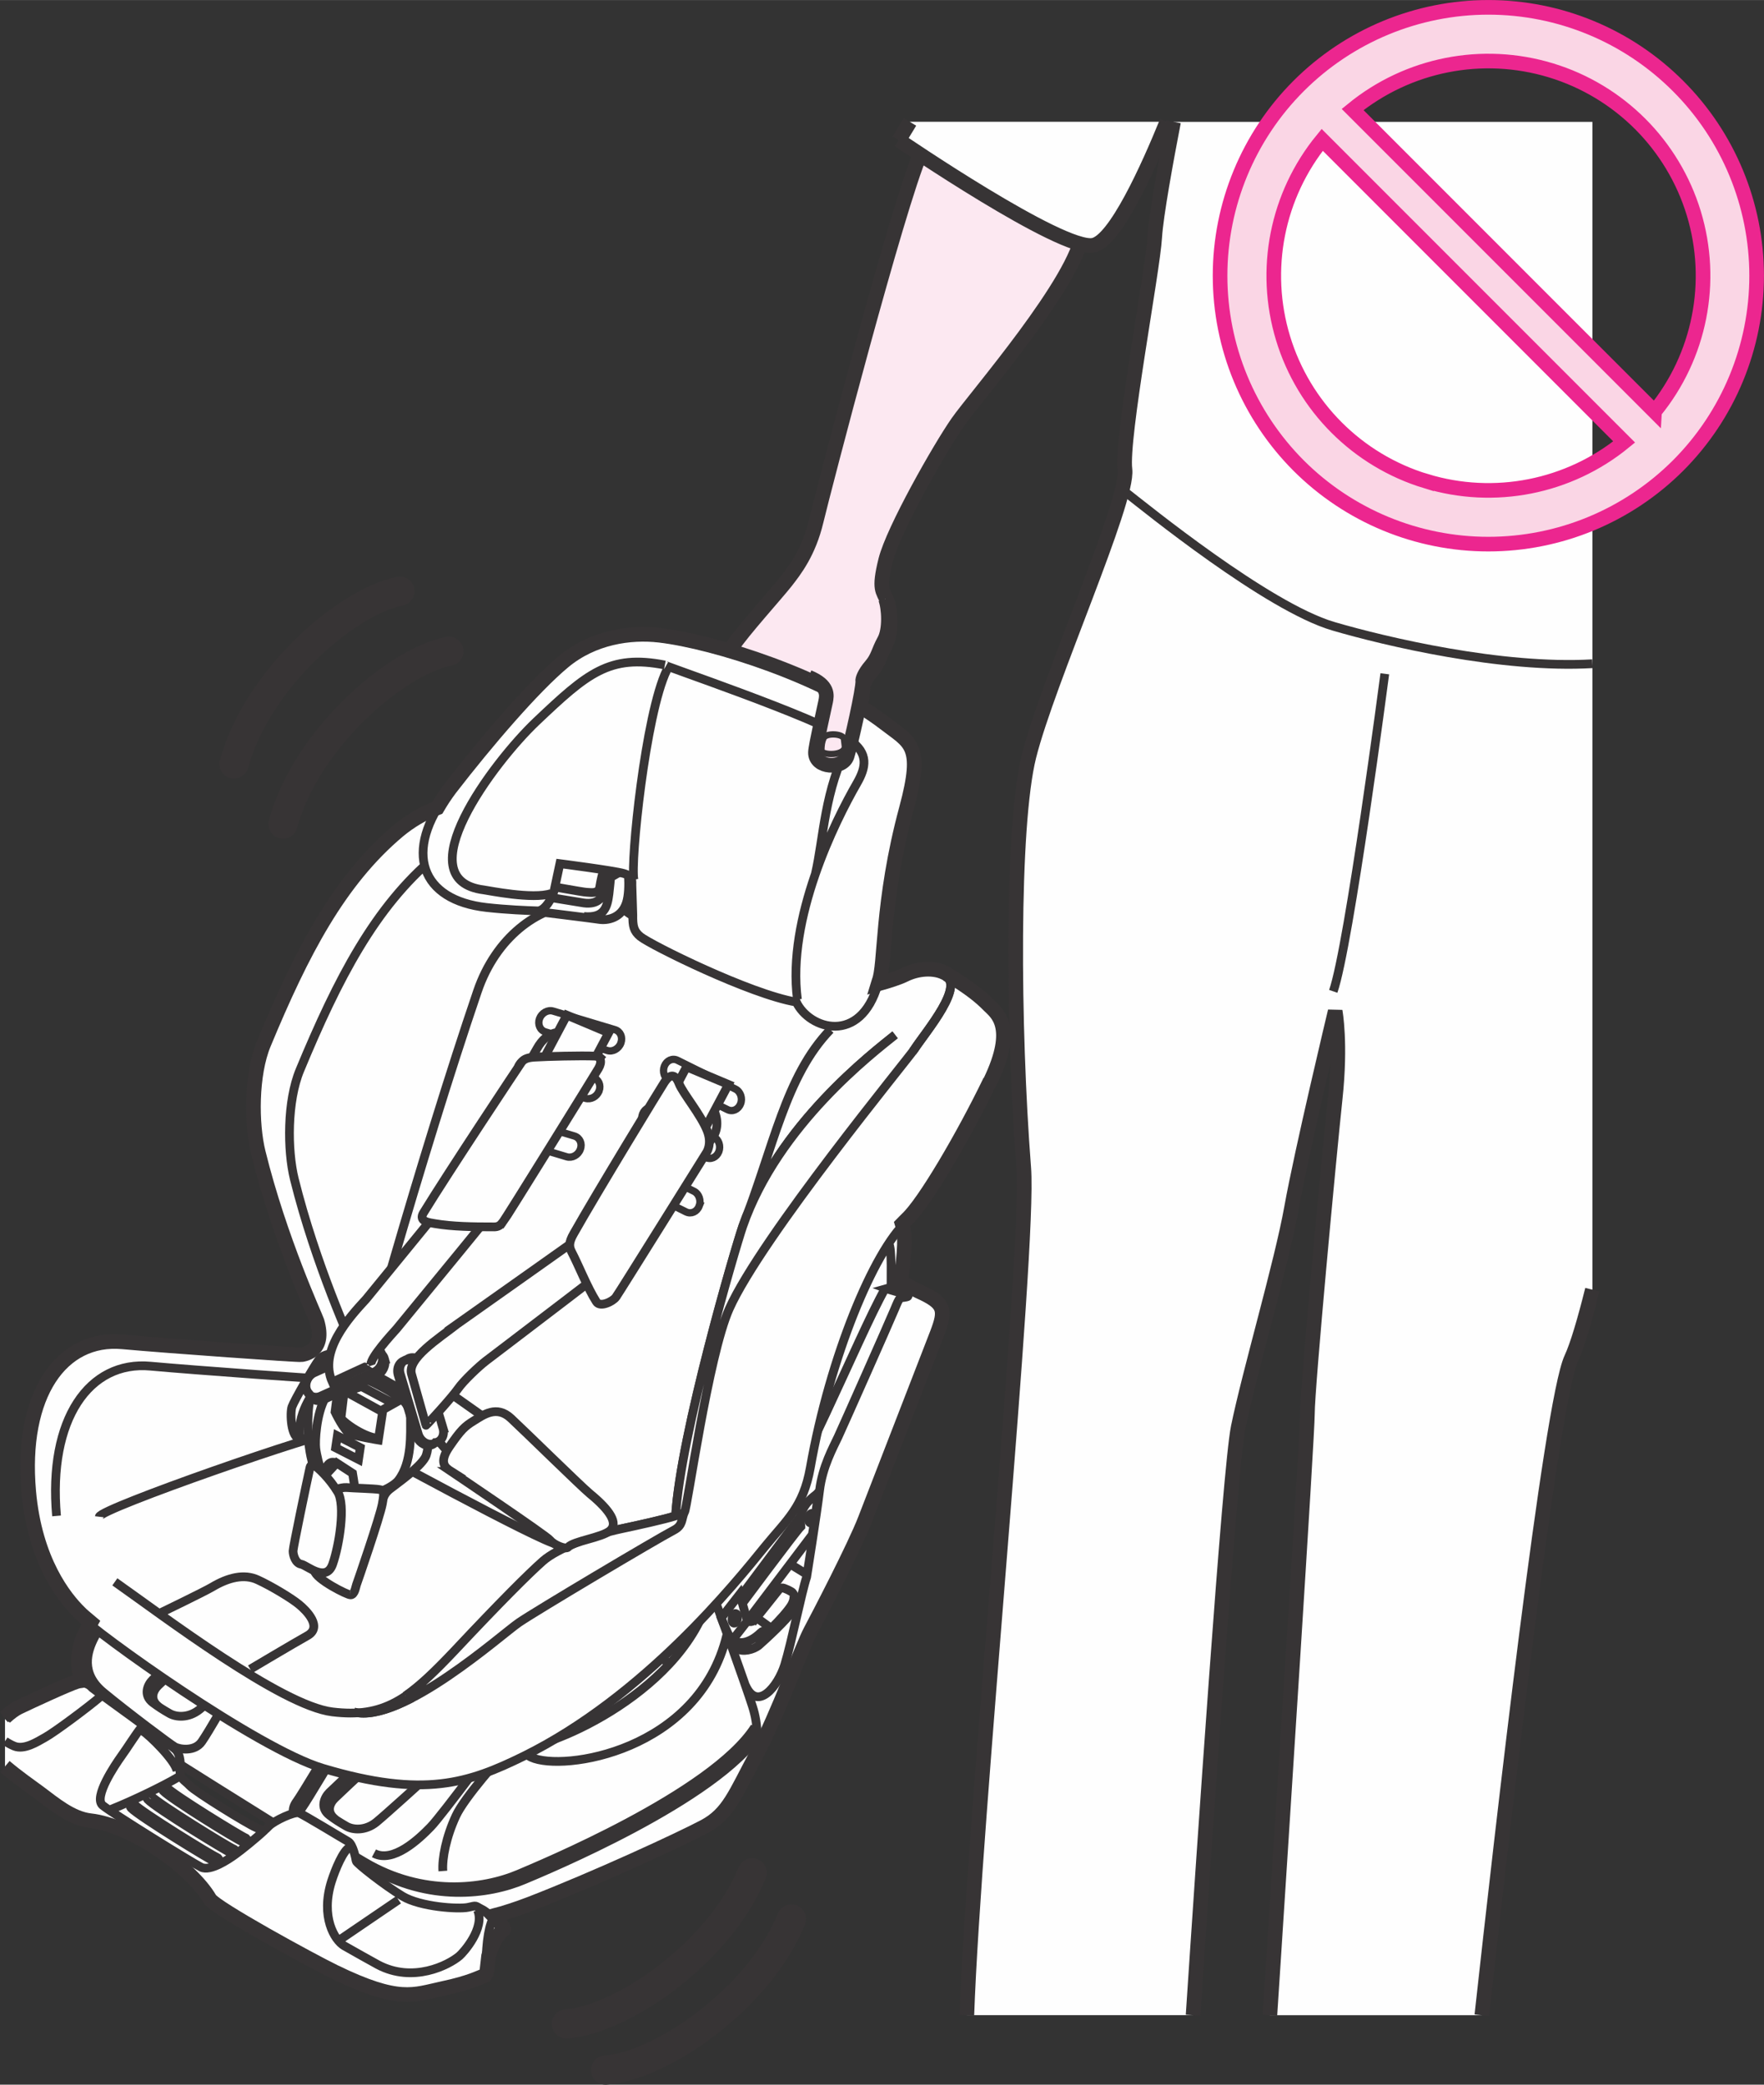 <?xml version="1.0" encoding="UTF-8"?>
<!DOCTYPE svg PUBLIC "-//W3C//DTD SVG 1.1//EN" "http://www.w3.org/Graphics/SVG/1.1/DTD/svg11.dtd">
<!-- Creator: CorelDRAW 2019 (64-Bit) -->
<svg xmlns="http://www.w3.org/2000/svg" xml:space="preserve" width="21.304mm" height="25.169mm" version="1.1" style="shape-rendering:geometricPrecision; text-rendering:geometricPrecision; image-rendering:optimizeQuality; fill-rule:evenodd; clip-rule:evenodd"
viewBox="0 0 359.4 424.59"
 xmlns:xlink="http://www.w3.org/1999/xlink">
 <rect x="0" y="0" width="359.4" height="424.59" fill="#333333" stroke="none"/>
 <defs>
  <style type="text/css">
   <![CDATA[
    .str1 {stroke:#373435;stroke-width:1.78;stroke-miterlimit:4}
    .str2 {stroke:#373435;stroke-width:1.49;stroke-miterlimit:4}
    .str0 {stroke:#373435;stroke-width:2.98;stroke-miterlimit:4}
    .str5 {stroke:#EC268F;stroke-width:2.98;stroke-miterlimit:4}
    .str3 {stroke:#373435;stroke-width:1.29;stroke-miterlimit:4}
    .str4 {stroke:#373435;stroke-width:5.95;stroke-linecap:round;stroke-miterlimit:4}
    .fil1 {fill:none;fill-rule:nonzero}
    .fil2 {fill:#FEFEFE;fill-rule:nonzero}
    .fil0 {fill:#FCE8F1;fill-rule:nonzero}
    .fil3 {fill:#FAD6E5;fill-rule:nonzero}
   ]]>
  </style>
 </defs>
 <g id="Слой_x0020_1">
  <path class="fil0" d="M220.6 47.16c-1.03,9.78 -21.88,33.71 -25.48,38.86 -3.6,5.15 -13.12,21.88 -14.67,28.06 -1.54,6.17 -0.51,6.17 0.26,8.23 0.77,2.05 1.03,6.68 -0.26,9.02 -1.29,2.3 -1.29,3.6 -2.84,5.4 -1.54,1.8 -1.85,2.99 -1.8,3.34 0.19,1.37 -1.44,8.78 -2.18,11.09 -0.93,2.9 -6.89,2.61 -6.81,-0.8 0.02,-1.39 0.76,-4.64 1.02,-5.92 0.25,-1.27 0.52,-2.83 -3.86,-4.64 -4.37,-1.79 -5.92,1.8 -6.7,3.61l-8.74 3.35c0.26,-1.8 0.26,-5.92 0,-6.95 -0.25,-1.02 -1.03,-5.39 0.77,-8.23 1.8,-2.83 9.01,-10.81 10.81,-13.12 1.8,-2.31 4.64,-5.92 6.18,-12.36 1.54,-6.43 16.47,-63.82 21.36,-75.14l32.94 16.21z"/>
  <path class="fil1 str0" d="M220.6 47.16c-1.03,9.78 -21.88,33.71 -25.48,38.86 -3.6,5.15 -13.12,21.88 -14.67,28.06 -1.54,6.17 -0.51,6.17 0.26,8.23 0.77,2.05 1.03,6.68 -0.26,9.02 -1.29,2.3 -1.29,3.6 -2.84,5.4 -1.54,1.8 -1.85,2.99 -1.8,3.34 0.19,1.37 -1.44,8.78 -2.18,11.09 -0.93,2.9 -6.89,2.61 -6.81,-0.8 0.02,-1.39 0.76,-4.64 1.02,-5.92 0.25,-1.27 0.52,-2.83 -3.86,-4.64 -4.37,-1.79 -5.92,1.8 -6.7,3.61l-8.74 3.35c0.26,-1.8 0.26,-5.92 0,-6.95 -0.25,-1.02 -1.03,-5.39 0.77,-8.23 1.8,-2.83 9.01,-10.81 10.81,-13.12 1.8,-2.31 4.64,-5.92 6.18,-12.36 1.54,-6.43 16.47,-63.82 21.36,-75.14m-17.91 122.73c1.22,0.62 3.92,2.27 5.98,0.83"/>
  <path class="fil2" d="M183.13 28.54c0,0 33.14,22.63 39.6,21.41 4.47,-0.83 11.23,-15.88 15,-25.15l-52.33 0 -2.27 3.74zm55.98 -3.74c-1.47,7.6 -3.58,19.1 -3.84,23.54 -0.4,6.87 -6.87,40.82 -6.06,47.28 0.8,6.46 -15.73,43.11 -19.56,58.41 -3.54,14.17 -3.28,55.21 -1.06,83.86 1.28,16.45 -10.24,133.4 -11.59,172.55l46.09 0c2.15,-32.58 7.46,-111.23 9.19,-119.73 2.28,-11.17 8.85,-33.43 10.87,-44.74 2.02,-11.31 8.89,-40.01 8.89,-40.01 0,0 1.22,6.46 0,17.79 -1.21,11.32 -5.66,58.59 -5.66,64.26 0,4.44 -5.34,87.04 -7.64,122.44l43.18 0c4.07,-37 14.08,-124.85 18.22,-133.76 1.22,-2.63 2.7,-7.62 4.3,-14.02l0 -237.85 -85.33 0z"/>
  <path class="fil1 str0" d="M183.13 28.54c0,0 33.14,22.63 39.6,21.41 4.47,-0.83 11.23,-15.88 15,-25.15m1.37 0c-1.47,7.6 -3.58,19.1 -3.84,23.54 -0.4,6.87 -6.87,40.82 -6.06,47.28 0.8,6.46 -15.73,43.11 -19.56,58.41 -3.54,14.17 -3.28,55.21 -1.06,83.86 1.28,16.45 -10.24,133.4 -11.59,172.55m46.09 0c2.15,-32.58 7.46,-111.23 9.19,-119.73 2.28,-11.17 8.85,-33.43 10.87,-44.74 2.02,-11.31 8.89,-40.01 8.89,-40.01 0,0 1.22,6.46 0,17.79 -1.21,11.32 -5.66,58.59 -5.66,64.26 0,4.44 -5.34,87.04 -7.64,122.44m43.18 0c4.07,-37 14.08,-124.85 18.22,-133.76 1.22,-2.63 2.7,-7.62 4.3,-14.02m-139.04 -237.85l-2.27 3.74"/>
  <path class="fil1 str1" d="M229.6 100.46c3.64,2.82 28.57,23.12 42.04,27.08 10.68,3.13 34.28,8.71 52.8,7.64m-42.3 2.05c0,0 -7.26,55.36 -10.5,64.68"/>
  <path class="fil2" d="M167.18 175.03l-27.54 -12.51 -4.65 38.37c0,0 17.72,8.38 20.94,9.94 3.22,1.59 7.18,-2.18 7.18,-2.18l4.07 -33.63z"/>
  <path class="fil1 str1" d="M167.18 175.03l-27.54 -12.51 -4.65 38.37c0,0 17.72,8.38 20.94,9.94 3.22,1.59 7.18,-2.18 7.18,-2.18l4.07 -33.63zm-19.86 -1.54c0.09,-0.77 -0.39,-1.67 -1.07,-2l-2.93 -1.39c-0.67,-0.33 -1.32,0.04 -1.42,0.83l-1.7 14.1c-0.1,0.77 0.38,1.66 1.07,1.99l2.92 1.39c0.68,0.33 1.32,-0.04 1.42,-0.81l1.71 -14.1zm-3.11 -2.68l-2.01 16.52m16.62 -8.89c0.08,-0.78 -0.39,-1.7 -1.09,-2.01l-2.91 -1.38c-0.68,-0.34 -1.32,0.04 -1.41,0.8l-1.71 14.1c-0.08,0.77 0.38,1.68 1.06,2.02l2.92 1.37c0.7,0.34 1.32,-0.04 1.42,-0.81l1.73 -14.09zm-3.14 -2.7l-2 16.52m8.99 -16.58l-4.11 33.76"/>
  <path class="fil2" d="M78.78 301.89l-52.89 16.88c-3.23,4.11 -7.49,12.09 -8.65,14.22 -2.08,3.88 -2.7,11.79 4.46,16.73 7.13,4.97 59.47,37.45 64,39.95 4.5,2.46 9.43,3.53 22.27,-1.43 13.04,-5.04 30.49,-13.06 35.42,-15.69 4.92,-2.64 6.25,-6.57 10.56,-14.66 4.34,-8.1 9.39,-22.12 11.02,-25.14 1.62,-3.02 9.01,-17.22 11.15,-22.77 2.14,-5.56 12.67,-32.7 14.65,-37.84 1.87,-4.84 1.68,-6.2 -3.77,-8.63 -0.21,-0.08 -2.64,-1.32 -3.55,-1.94 0.3,-4.49 2.18,-12.75 -1.91,-14.33 -19.03,-7.36 -62.19,-9.77 -62.19,-9.77l-40.58 64.42z"/>
  <path class="fil1 str1" d="M78.78 301.89l-52.89 16.88c-3.23,4.11 -7.49,12.09 -8.65,14.22 -2.08,3.88 -2.7,11.79 4.46,16.73 7.13,4.97 59.47,37.45 64,39.95 4.5,2.46 9.43,3.53 22.27,-1.43 13.04,-5.04 30.49,-13.06 35.42,-15.69 4.92,-2.64 6.25,-6.57 10.56,-14.66 4.34,-8.1 9.39,-22.12 11.02,-25.14 1.62,-3.02 9.01,-17.22 11.15,-22.77 2.14,-5.56 12.67,-32.7 14.65,-37.84 1.87,-4.84 1.68,-6.2 -3.77,-8.63 -0.21,-0.08 -2.64,-1.32 -3.55,-1.94 0.3,-4.49 2.18,-12.75 -1.91,-14.33 -19.03,-7.36 -62.19,-9.77 -62.19,-9.77l-40.58 64.42zm104.44 -40.17l-2.61 0.74c1.41,0.53 5.57,1.4 4.07,1.7 -1.51,0.33 -1.24,-0.32 -2.43,2.54 -1.21,2.89 -10.49,23.79 -11.49,25.94 -0.99,2.14 -3.2,6.04 -3.79,10.98 -0.6,4.97 -2.62,17.57 -2.62,17.57 -0.98,2.88 -3.11,13.47 -4.47,17.88 -1.37,4.41 -5.61,9.63 -8,4.18m15.09 -39.64l-19.92 26.68m33.23 -67.73c-5.46,9.65 -18.21,41.58 -24.54,47.75m-10.89 13.56c0.46,0.82 7.28,19.91 8.46,23.68 1.21,3.74 1.27,7.81 0.11,11.38m-8.57 -35.05c-4.78,20.37 -32.68,32.15 -38.64,32 -1.89,-0.06 -3.46,-3.34 -3.46,-3.34 0,0 -12.71,17.22 -15.02,19.57 -2.33,2.41 -7.64,7.44 -11.54,5.36m71.88 -44.4c-5.73,23.66 -33.43,27.82 -39.82,24.85 -1.56,-0.73 -2.92,-2.52 -2.92,-2.52m48.45 -3.65c-8.75,13.68 -44.17,28.26 -48.1,29.95 -7.37,3.12 -19.54,4.54 -31.31,-2.4 -5.29,-3.14 -12.23,-7.16 -13.58,-8.31 -1.33,-1.16 -1.38,-2.7 -0.36,-4.06 1.03,-1.4 7.04,-11.48 7.04,-11.48m87.48 -2.57c-8.77,13.68 -44.16,28.29 -48.1,29.95 -7.36,3.14 -19.54,4.6 -31.31,-2.39 -5.29,-3.12 -12.25,-7.14 -13.58,-8.31 -1.31,-1.16 -1.38,-2.67 -0.34,-4.04 1.02,-1.41 7.02,-11.51 7.02,-11.51m-44.54 -31.45c0,0 -3.4,5.66 -4.81,8.27 -1.56,2.98 -2.95,7.39 1.79,11.29 4.89,4.04 13.66,10.61 14.53,11.09 0.87,0.51 4.04,1.08 5.5,-1.05 1.47,-2.11 5.37,-8.98 5.37,-8.98m-10.26 -8.44c0,0 -4.05,3.77 -5.12,4.81 -1.03,1 -1.98,3.14 0.05,4.67 1.08,0.8 1.99,1.4 3.36,2.18 1.36,0.8 3.9,1 6.14,-0.79 1.92,-1.51 5.75,-4.95 5.75,-4.95m-9.03 -4.75c0,0 -4.05,3.77 -5.12,4.8 -1.04,1.01 -1.89,2.84 0.12,4.36m39.83 12.64c0,0 -4.03,3.76 -5.09,4.8 -1.03,1.02 -1.98,3.15 0.04,4.65 1.08,0.83 1.99,1.4 3.36,2.19 1.36,0.82 3.92,1.01 6.15,-0.78 1.89,-1.54 9.62,-8.56 9.62,-8.56m-12.93 -1.16c0,0 -4.04,3.77 -5.11,4.81 -1.05,1 -1.9,2.84 0.13,4.35m43.87 -25.22c3,1.44 5.5,2.43 6.47,2.59 0.96,0.18 2.49,1.26 2.49,2.18m-0.55 0.58c0,0 -2.54,-1.89 -3.42,-2.24 -0.87,-0.38 -1.78,-0.91 -2.68,-0.06 -0.89,0.82 -7.38,7.21 -7.38,7.21m28.89 -16.9c-0.64,-0.7 -5.63,-4.58 -6.38,-4.97 -0.74,-0.42 -3.8,-1.99 -5.35,-1.73m-20.8 24.34c-1.48,1.33 -8.92,9.76 -10.63,13.47 -2,4.3 -2.86,8.71 -2.67,11.25m74.04 -60.5l-3.17 -1.95"/>
  <path class="fil2" d="M163.18 310.89c-0.43,-2.79 0.63,-4.79 3.61,-6.84 0,0 -1.26,8.68 -1.3,8.54l-14.06 18.59 -1.1 -3.38c0,0 11.88,-15.97 12.85,-16.9z"/>
  <path class="fil1 str1" d="M163.18 310.89c-0.43,-2.79 0.63,-4.79 3.61,-6.84 0,0 -1.26,8.68 -1.3,8.54l-14.06 18.59 -1.1 -3.38c0,0 11.88,-15.97 12.85,-16.9z"/>
  <path class="fil2" d="M153.92 329.74c0,0 4.33,-5.39 4.68,-5.86 0.36,-0.44 0.69,-0.61 1.32,-0.33 0.65,0.27 0.71,0.28 1.34,0.65 0.63,0.39 1.33,2.17 0.27,3.86 -1.08,1.72 -5.71,6 -6.87,7 -1.16,0.99 -3.42,1.48 -4.5,0.72 -1.05,-0.78 -3.21,-6.26 -3.21,-6.26l3.77 -4.83 1.56 5.5c1.14,0.39 1.63,-0.46 1.63,-0.46z"/>
  <path class="fil1 str1" d="M153.92 329.74c0,0 4.33,-5.39 4.68,-5.86 0.36,-0.44 0.69,-0.61 1.32,-0.33 0.65,0.27 0.71,0.28 1.34,0.65 0.63,0.39 1.33,2.17 0.27,3.86 -1.08,1.72 -5.71,6 -6.87,7 -1.16,0.99 -3.42,1.48 -4.5,0.72 -1.05,-0.78 -3.21,-6.26 -3.21,-6.26l3.77 -4.83 1.56 5.5c1.14,0.39 1.63,-0.46 1.63,-0.46zm7.43 -5.23c0.61,0.41 0.47,1.44 -0.12,2.44 -0.65,1.07 -2.39,3.06 -4.1,4.7 -1.06,0.99 -1.4,0.15 -2.13,0.87 -2.5,2.42 -5.17,2.72 -6.29,0.66m8.42 -1.53l-2.82 -2.05m-4.87 4.18l2.68 -3.44"/>
  <path class="fil2" d="M150.25 329.71c0.08,-0.53 -0.07,-1.02 -0.37,-1.08 -0.3,-0.04 -0.62,0.35 -0.71,0.9 -0.1,0.52 0.06,1.02 0.37,1.07 0.3,0.04 0.61,-0.35 0.71,-0.9z"/>
  <path class="fil1 str1" d="M150.25 329.71c0.08,-0.53 -0.07,-1.02 -0.37,-1.08 -0.3,-0.04 -0.62,0.35 -0.71,0.9 -0.1,0.52 0.06,1.02 0.37,1.07 0.3,0.04 0.61,-0.35 0.71,-0.9z"/>
  <path class="fil2" d="M165.83 309.33c0.1,-0.56 -0.08,-1.02 -0.37,-1.09 -0.3,-0.05 -0.62,0.36 -0.71,0.9 -0.09,0.55 0.08,1.02 0.39,1.07 0.29,0.06 0.61,-0.33 0.69,-0.88z"/>
  <path class="fil1 str1" d="M165.83 309.33c0.1,-0.56 -0.08,-1.02 -0.37,-1.09 -0.3,-0.05 -0.62,0.36 -0.71,0.9 -0.09,0.55 0.08,1.02 0.39,1.07 0.29,0.06 0.61,-0.33 0.69,-0.88z"/>
  <path class="fil2" d="M184.66 248.81c-6.6,6.08 -15.54,27.38 -19.57,50.14 -1.42,7.99 -4.81,10.63 -9.17,15.96 -6.12,7.54 -24.65,30.64 -49.21,42.77 -11.15,5.47 -20.31,8.66 -40.97,2.47 -13.47,-4.05 -46.2,-27.59 -49.62,-31.2 -3.13,-3.03 -9.17,-10.56 -10.41,-24.69 -1.77,-19.67 6.61,-31.64 19.15,-30.49 8.96,0.82 35.86,2.76 36.43,2.64 0.57,-0.14 4.97,-0.74 3.12,-6.87 -0.23,-0.83 -7.59,-16.72 -11.94,-34.35 -1.44,-5.81 -1.5,-15.8 1.12,-22.13 7.79,-18.77 15.34,-33.22 27.36,-43.35 10.07,-8.48 22.83,-7.31 30.92,-6.08 1.55,0.24 5.81,1.58 7.49,4.89 3.42,6.72 5.02,16.13 9.77,18.05 3.89,1.57 24.35,10.93 33.95,15.12 5.15,2.22 9.6,0.75 9.6,0.75 0,0 8.72,-2.05 11.45,-3.43 2.74,-1.37 5.99,-1.48 8.05,-0.46 5.13,2.99 7.51,5 9.1,6.62 1.57,1.6 5.71,4.33 0.31,15.51 -5.38,11.18 -13.46,24.91 -16.94,28.12z"/>
  <path class="fil1 str1" d="M184.66 248.81c-6.6,6.08 -15.54,27.38 -19.57,50.14 -1.42,7.99 -4.81,10.63 -9.17,15.96 -6.12,7.54 -24.65,30.64 -49.21,42.77 -11.15,5.47 -20.31,8.66 -40.97,2.47 -13.47,-4.05 -46.2,-27.59 -49.62,-31.2 -3.13,-3.03 -9.17,-10.56 -10.41,-24.69 -1.77,-19.67 6.61,-31.64 19.15,-30.49 8.96,0.82 35.86,2.76 36.43,2.64 0.57,-0.14 4.97,-0.74 3.12,-6.87 -0.23,-0.83 -7.59,-16.72 -11.94,-34.35 -1.44,-5.81 -1.5,-15.8 1.12,-22.13 7.79,-18.77 15.34,-33.22 27.36,-43.35 10.07,-8.48 22.83,-7.31 30.92,-6.08 1.55,0.24 5.81,1.58 7.49,4.89 3.42,6.72 5.02,16.13 9.77,18.05 3.89,1.57 24.35,10.93 33.95,15.12 5.15,2.22 9.6,0.75 9.6,0.75 0,0 8.72,-2.05 11.45,-3.43 2.74,-1.37 5.99,-1.48 8.05,-0.46 5.13,2.99 7.51,5 9.1,6.62 1.57,1.6 5.71,4.33 0.31,15.51 -5.38,11.18 -13.46,24.91 -16.94,28.12zm-114.97 43.09c4.97,2.82 40.61,22.21 43.7,22.59m-44.37 -22.91c-3.12,-0.12 -48.59,15.65 -48.79,17.34m50.72 -17.35c0.77,-6.35 15.19,-56.97 26.33,-89.67 3.79,-11.1 12.38,-17.16 19.78,-17.6m20.81 124.37c0.87,-0.28 1.44,-0.51 1.58,-0.68 0.57,-0.67 4.81,-31.76 9.12,-41.42 6.5,-14.55 36.6,-51.11 37.69,-52.82 2.38,-3.65 10.81,-13.45 5.93,-15.18m-168.79 123.61c9.77,6.87 33.89,25.23 44.32,26.49 10.44,1.26 15.61,-2.45 24.99,-12.44 9.4,-10.01 15.15,-15.76 18.12,-18.33 2.94,-2.61 10.51,-5.4 15.69,-6.52 3.86,-0.81 8.81,-1.92 11.34,-2.71m13.47 -58.91c6.29,-16.06 8.69,-30.57 17.84,-40.04m-29.74 98.26c-0.67,1.46 -0.25,2.67 -2.13,3.66 -3.77,1.98 -28.04,16.41 -31.57,18.82 -3.57,2.43 -23.91,20.71 -33.63,18.24m110.27 -137.93c-4.45,3.59 -23.86,18.32 -31.05,38.99 -1.53,4.45 -12.67,42.37 -13.68,58.99m-65.71 -34.32c-0.25,-0.82 -7.6,-16.71 -11.97,-34.32 -1.44,-5.83 -1.49,-15.84 1.14,-22.15 7.78,-18.76 15.33,-33.24 27.37,-43.36 10.07,-8.47 22.8,-7.3 30.89,-6.07m-107.84 140.22c-1.74,-19.68 6.62,-31.67 19.16,-30.5 8.97,0.82 35.87,2.76 36.43,2.65m114.46 -18.83c-0.12,-0.93 0.25,-7.88 -0.53,-8.89"/>
  <path class="fil2" d="M109.06 185.61c0,0 11.48,1.41 13.05,1.65 1.57,0.24 4.46,-0.2 5.5,-3.33 1,-3.05 0.12,-8.6 0.12,-8.6l-4.92 2.44c0,0 -0.39,1.42 -0.62,2.9 -0.24,1.51 -2.02,1.05 -2.65,1.06 -0.64,0.01 -9.02,-1.54 -9.02,-1.54l-1.47 5.4z"/>
  <path class="fil1 str1" d="M109.06 185.61c0,0 11.48,1.41 13.05,1.65 1.57,0.24 4.46,-0.2 5.5,-3.33 1,-3.05 0.12,-8.6 0.12,-8.6l-4.92 2.44c0,0 -0.39,1.42 -0.62,2.9 -0.24,1.51 -2.02,1.05 -2.65,1.06 -0.64,0.01 -9.02,-1.54 -9.02,-1.54m12.45 -1.94c0,0 1.63,6.37 -4.01,5.66 -0.64,-0.08 -9.7,-1.6 -9.7,-1.6m13.54 -4.55l1.57 0.95 3.52 -2.01m-3.48 1.94c0,0 -0.19,2.24 -0.34,3.39 -0.35,2.7 -0.88,5 -5.12,4.64"/>
  <path class="fil2" d="M180.01 147.75c5.3,4.07 8.03,4.36 4.52,17.39 -5.22,19.28 -4.24,32.06 -5.65,35.27 -3.56,12.47 -13.98,9.27 -16.64,3.68 -9.41,-1.57 -29.71,-11.65 -31.77,-13.33 -1.36,-1.12 -1.58,-2.11 -1.54,-4.44l-0.18 -5.8c-0.07,-0.99 0.4,-2.05 -1.74,-2.64 -2.14,-0.59 -12.94,-1.98 -12.94,-1.98 0,0 -0.86,4 -1.16,5.44 -0.32,1.42 -1.89,4.22 -3.39,4.18 -2.02,-0.06 -6.44,-0.24 -10.39,-0.69 -13.31,-1.49 -17.22,-11.26 -7.61,-23.72 7.46,-9.68 17.02,-20.83 23.15,-25.9 5.99,-4.96 13.54,-6.06 19.56,-5.34 11.44,1.33 33.73,8.56 45.78,17.87z"/>
  <path class="fil1 str1" d="M180.01 147.75c5.3,4.07 8.03,4.36 4.52,17.39 -5.22,19.28 -4.24,32.06 -5.65,35.27 -3.56,12.47 -13.98,9.27 -16.64,3.68 -9.41,-1.57 -29.71,-11.65 -31.77,-13.33 -1.36,-1.12 -1.58,-2.11 -1.54,-4.44l-0.18 -5.8c-0.07,-0.99 0.4,-2.05 -1.74,-2.64 -2.14,-0.59 -12.94,-1.98 -12.94,-1.98 0,0 -0.86,4 -1.16,5.44 -0.32,1.42 -1.89,4.22 -3.39,4.18 -2.02,-0.06 -6.44,-0.24 -10.39,-0.69 -13.31,-1.49 -17.22,-11.26 -7.61,-23.72 7.46,-9.68 17.02,-20.83 23.15,-25.9 5.99,-4.96 13.54,-6.06 19.56,-5.34 11.44,1.33 33.73,8.56 45.78,17.87zm-44.17 -11.25c-4.34,8.92 -7.44,39.13 -6.68,42.69m43.91 -28.03c-5.17,9.84 -5.23,19.45 -6.93,26.77m-3.67 25.64c-2.18,-16.51 7.61,-36.2 12.12,-44.04 1.85,-3.21 2.46,-6.1 -1.46,-8.8 -6.69,-4.67 -39.46,-15.63 -37.67,-15.29 -11.31,-2.22 -15.82,1.68 -26.18,11.5 -8.82,8.37 -26.74,32.32 -10.68,34.31 0.94,0.12 9.96,1.98 13.66,0.74"/>
  <path class="fil2" d="M3.66 348.21c-0.7,0.34 -1.68,1.03 -2.64,1.92l0 10.31c2.65,2.22 4.83,3.71 6.92,5.26 2.92,2.17 6.43,5.17 10.37,5.62 8.18,0.91 20.52,9.42 24.3,15.91 1.09,1.89 20.77,12.62 25.44,14.89 13.13,6.39 16.03,4.68 21.92,3.42 5.92,-1.26 7.64,-2.37 8.41,-2.6 0.77,-0.23 0.66,-1.12 0.63,-1.78 -0.01,-0.65 0.64,-5.34 3.51,-7.68 0.3,-0.23 -2.54,-3.67 -4.24,-4.55 -1.71,-0.86 -0.96,-0.87 -2.92,-0.45 -1.96,0.41 -9.68,-0.08 -13.35,-2.27 -3.67,-2.21 -9.4,-6.72 -9.45,-7.17 -0.05,-0.43 -0.63,-3.4 -1.62,-3.96 -0.99,-0.54 -9.12,-5.52 -10.03,-5.83 -0.91,-0.35 -5.01,1.57 -6.1,2.65 -1.09,1.06 -0.78,1.11 -2.6,0.34 -1.83,-0.77 -12.42,-7.31 -13.54,-8.53 -1.13,-1.21 -2.14,-1.44 -1.98,-3.17 0.09,-0.86 0.21,-3.07 -0.93,-4.21 -1.13,-1.12 -16.57,-12.18 -16.96,-12.54 -0.37,-0.41 -1.31,-1.4 -3.2,-0.85 -1.88,0.53 -9.47,4.12 -11.93,5.28z"/>
  <path class="fil1 str1" d="M3.66 348.21c-0.7,0.34 -1.68,1.03 -2.64,1.92m0 10.31c2.65,2.22 4.83,3.71 6.92,5.26 2.92,2.17 6.43,5.17 10.37,5.62 8.18,0.91 20.52,9.42 24.3,15.91 1.09,1.89 20.77,12.62 25.44,14.89 13.13,6.39 16.03,4.68 21.92,3.42 5.92,-1.26 7.64,-2.37 8.41,-2.6 0.77,-0.23 0.66,-1.12 0.63,-1.78 -0.01,-0.65 0.64,-5.34 3.51,-7.68 0.3,-0.23 -2.54,-3.67 -4.24,-4.55 -1.71,-0.86 -0.96,-0.87 -2.92,-0.45 -1.96,0.41 -9.68,-0.08 -13.35,-2.27 -3.67,-2.21 -9.4,-6.72 -9.45,-7.17 -0.05,-0.43 -0.63,-3.4 -1.62,-3.96 -0.99,-0.54 -9.12,-5.52 -10.03,-5.83 -0.91,-0.35 -5.01,1.57 -6.1,2.65 -1.09,1.06 -0.78,1.11 -2.6,0.34 -1.83,-0.77 -12.42,-7.31 -13.54,-8.53 -1.13,-1.21 -2.14,-1.44 -1.98,-3.17 0.09,-0.86 0.21,-3.07 -0.93,-4.21 -1.13,-1.12 -16.57,-12.18 -16.96,-12.54 -0.37,-0.41 -1.31,-1.4 -3.2,-0.85 -1.88,0.53 -9.47,4.12 -11.93,5.28m67.57 28.05c-1.27,0.48 -2.94,4.51 -3.71,6.94 -2.26,7.2 0.63,11.93 2.57,13.09 1.87,1.08 5.59,3.14 6.89,3.86 7.14,3.8 14.4,0.1 16.62,-1.79 0.81,-0.7 5.24,-5.62 3.69,-9.35m3.07 1.89c-0.98,2.01 -1.45,6.1 -1.33,11.27m-62.82 -40.17c-2.83,1.67 -8.9,4.65 -13.69,6.56m6.28 -16.75c-1,1.15 -2.94,4.29 -4.12,5.9 -1.17,1.64 -5.76,8.38 -3.76,10 2.01,1.64 18.35,11.76 20.07,12.59 1.86,0.91 5.61,-1.66 6.79,-2.5 1.31,-0.92 4.37,-3.39 6.15,-5.06m-52.91 -18.13c0.49,0.34 1.12,0.71 1.87,1.02 2.05,0.84 4.71,-0.89 6.25,-1.75 1.98,-1.08 8.96,-6.3 11.22,-8.25m8.78 6.97c1.21,0.74 6.48,5.82 6.93,8.08m45.11 26.26l-11.61 7.9m-42.88 -27.34c-0.19,0.2 -0.19,0.53 -0.02,0.72 1.67,1.74 16.15,10.61 17.23,11.04 0.24,0.09 0.53,-0.04 0.63,-0.28 0.1,-0.28 -0.03,-0.56 -0.29,-0.67 -1.17,-0.45 -15.4,-9.24 -16.87,-10.8 -0.18,-0.22 -0.49,-0.2 -0.68,-0.02m3.38 -1.72c-0.2,0.18 -0.2,0.5 -0.01,0.7 1.65,1.78 16.13,10.62 17.23,11.06 0.25,0.09 0.52,-0.04 0.62,-0.29 0.1,-0.26 -0.02,-0.56 -0.29,-0.64 -1.17,-0.47 -15.4,-9.25 -16.87,-10.81 -0.19,-0.21 -0.49,-0.21 -0.68,-0.01m3.17 -1.77c-0.2,0.21 -0.2,0.52 -0.03,0.71 1.59,1.69 14.94,9.94 16.42,10.52 0.26,0.08 0.53,-0.05 0.63,-0.28 0.09,-0.28 -0.01,-0.56 -0.29,-0.65 -0.99,-0.4 -14.51,-8.67 -16.05,-10.29 -0.19,-0.18 -0.49,-0.2 -0.68,-0.01"/>
  <path class="fil2" d="M82.59 345.41c3.04,-2.11 6.14,-5.1 9.94,-9.12 9.38,-9.99 15.13,-15.73 18.08,-18.34 2.97,-2.63 10.54,-5.4 15.72,-6.51 3.84,-0.83 8.8,-1.92 11.31,-2.68 1.01,-16.62 12.16,-54.54 13.68,-58.99 7.18,-20.67 26.6,-35.4 31.05,-38.99l10.6 10.05 -41.68 89.1 -49.68 47.61 -19.03 -12.12z"/>
  <path class="fil1 str1" d="M182.38 210.77c-4.45,3.59 -23.86,18.32 -31.05,38.99 -1.53,4.45 -12.67,42.37 -13.68,58.99 -2.51,0.77 -7.47,1.86 -11.31,2.68 -5.19,1.11 -12.75,3.88 -15.72,6.51 -2.95,2.61 -8.71,8.36 -18.08,18.34 -3.81,4.02 -6.9,7.02 -9.94,9.12m55.28 -36.74c0.87,-0.28 1.44,-0.51 1.58,-0.68 0.57,-0.67 4.81,-31.76 9.12,-41.42 6.5,-14.55 36.6,-51.11 37.69,-52.82 2.38,-3.65 10.81,-13.45 5.93,-15.18m-52.75 109.42c-0.67,1.46 -0.25,2.67 -2.13,3.66 -3.77,1.98 -28.04,16.41 -31.57,18.82 -3.57,2.43 -23.91,20.71 -33.63,18.24m-39.25 -20.28c0,0 8.6,-4.15 10.34,-5.17 3.22,-1.93 6.54,-2.79 9.34,-1.46 2.82,1.3 6.8,3.71 8.36,4.99 1.55,1.26 4.89,4.64 1.68,6.39 -2.69,1.5 -11.6,6.8 -11.6,6.8"/>
  <path class="fil1 str0" d="M201.77 220.22c5.37,-11.19 1.26,-13.91 -0.34,-15.51 -1.49,-1.52 -3.72,-3.42 -8.25,-6.14 -0.21,-0.2 -0.48,-0.37 -0.82,-0.5 -2.08,-1.01 -5.31,-0.89 -8.06,0.48 -1.13,0.57 -3.28,1.26 -5.42,1.86 0.05,-0.17 0.1,-0.32 0.17,-0.48 1.4,-3.2 0.42,-15.99 5.63,-35.27 3.52,-13.06 0.79,-13.31 -4.5,-17.41 -12.05,-9.28 -34.33,-16.52 -45.8,-17.87 -5.99,-0.69 -13.56,0.39 -19.54,5.36 -6.14,5.08 -15.69,16.22 -23.16,25.89 -1.02,1.36 -1.86,2.66 -2.58,3.9 -2.76,1.06 -5.45,2.6 -7.98,4.7 -12.03,10.13 -19.59,24.58 -27.38,43.36 -2.61,6.31 -2.55,16.33 -1.12,22.13 4.34,17.64 11.71,33.54 11.96,34.35 1.83,6.12 -2.57,6.73 -3.14,6.84 -0.55,0.12 -27.46,-1.79 -36.43,-2.61 -12.55,-1.17 -20.91,10.81 -19.16,30.48 1.25,14.12 7.3,21.67 10.41,24.7 0.39,0.42 1.19,1.08 2.26,1.98 -0.48,0.85 -0.89,1.63 -1.13,2.07 -1.26,2.34 -1.96,6.09 -0.8,9.78 -0.27,0.04 -0.55,0.06 -0.86,0.15 -1.87,0.56 -9.46,4.09 -11.93,5.27 -0.74,0.36 -1.79,1.1 -2.81,2.06m0 10.02c2.72,2.29 4.95,3.81 7.09,5.39 2.92,2.17 6.44,5.19 10.35,5.63 8.22,0.9 20.53,9.44 24.32,15.95 1.08,1.85 20.77,12.59 25.43,14.85 13.14,6.38 16.04,4.67 21.94,3.4 5.89,-1.25 7.63,-2.36 8.41,-2.56 0.51,-0.17 0.62,-0.61 0.63,-1.11 0.01,0.11 0,0.19 0.01,0.3l0.37 -3.27c0.48,-1.72 1.37,-4 3.09,-5.41 0.19,-0.16 -0.83,-1.55 -2.05,-2.78 2.18,-0.57 4.65,-1.36 7.52,-2.46 13.05,-5.05 30.49,-13.09 35.41,-15.71 4.94,-2.63 6.25,-6.57 10.59,-14.65 4.33,-8.11 9.38,-22.12 11.02,-25.16 1.62,-3.03 8.99,-17.2 11.14,-22.77 2.14,-5.56 12.66,-32.69 14.66,-37.83 1.85,-4.84 1.66,-6.21 -3.8,-8.65 -0.2,-0.08 -2.63,-1.3 -3.52,-1.94 0.21,-3.27 1.25,-8.51 0.22,-11.74 0.33,-0.33 0.65,-0.71 0.97,-1 3.49,-3.2 11.54,-16.93 16.94,-28.12"/>
  <path class="fil1 str2" d="M122.07 222.18c0.42,-1.18 -0.12,-2.39 -1.21,-2.71l-12.6 -3.79c-1.11,-0.32 -2.34,0.36 -2.77,1.54 -0.43,1.15 0.09,2.38 1.18,2.7l12.61 3.78c1.1,0.32 2.33,-0.34 2.78,-1.51zm-3.84 11.91c0.45,-1.17 -0.08,-2.35 -1.18,-2.71l-12.61 -3.77c-1.1,-0.34 -2.33,0.35 -2.77,1.51 -0.41,1.16 0.1,2.38 1.2,2.71l12.61 3.78c1.09,0.31 2.33,-0.35 2.75,-1.52zm24.22 11.56c-0.46,1.18 -1.65,1.68 -2.67,1.18l-11.83 -5.86c-1.03,-0.49 -1.5,-1.86 -1.05,-3.02 0.47,-1.15 1.66,-1.67 2.68,-1.17l11.83 5.86c1.01,0.51 1.47,1.87 1.04,3.01zm4 -11.08c-0.46,1.16 -1.65,1.69 -2.67,1.17l-11.81 -5.84c-1.02,-0.52 -1.49,-1.89 -1.05,-3.02 0.46,-1.17 1.65,-1.7 2.67,-1.18l11.83 5.83c1.01,0.52 1.48,1.87 1.03,3.05zm-19.95 -22.14c0.42,-1.18 -0.09,-2.37 -1.2,-2.71l-12.61 -3.79c-1.09,-0.32 -2.33,0.37 -2.77,1.54 -0.42,1.17 0.11,2.39 1.2,2.7l12.62 3.79c1.08,0.34 2.33,-0.35 2.76,-1.52zm24.38 12.39c-0.45,1.18 -1.64,1.69 -2.65,1.18l-11.84 -5.84c-1.01,-0.51 -1.48,-1.87 -1.03,-3.02 0.46,-1.16 1.65,-1.7 2.68,-1.18l11.82 5.86c1.01,0.51 1.48,1.89 1.02,3.01z"/>
  <path class="fil2" d="M70.83 276.04c-2.1,-0.67 -4.86,-0.43 -5.82,0.83 -0.98,1.27 -5.11,8.46 -5.52,9.66 -0.43,1.23 -0.24,6.42 1.65,6.5 1.89,0.08 6.86,-0.57 7.45,-0.92 0.58,-0.35 5.01,-13.37 5.21,-13.89 0.2,-0.53 -0.6,-1.74 -3.23,-2.49l0.24 0.3z"/>
  <path class="fil1 str1" d="M70.83 276.04c-2.1,-0.67 -4.86,-0.43 -5.82,0.83 -0.98,1.27 -5.11,8.46 -5.52,9.66 -0.43,1.23 -0.24,6.42 1.65,6.5 1.89,0.08 6.86,-0.57 7.45,-0.92 0.58,-0.35 5.01,-13.37 5.21,-13.89 0.2,-0.53 -0.6,-1.74 -3.23,-2.49m1.17 1.54c-2.67,-0.7 -6.01,0.12 -6.18,1.62 -0.18,1.52 0.33,3.95 2.77,4.12 2.42,0.15 11.44,-3.68 3.42,-5.74zm-7 5.02c-0.21,0.53 -4.11,4.81 -3.7,10.18"/>
  <path class="fil2" d="M78.06 305.17c0.54,-1.4 1.32,-1.82 1.97,-2.33 0.67,-0.56 5.4,-3.83 6.62,-6.02 1.23,-2.19 0.48,-10.82 -0.67,-11.33 -1.15,-0.51 -9.62,-5.98 -13,-6.87 -3.37,-0.9 -6.65,1.29 -8.41,2.93 -1.77,1.64 -1.97,7.31 -1.79,10.78 0.18,3.49 0.96,5.93 0.96,5.93 0.23,1.14 -0.06,3.45 -0.06,3.45l14.38 3.46z"/>
  <path class="fil1 str1" d="M78.06 305.17c0.54,-1.4 1.32,-1.82 1.97,-2.33 0.67,-0.56 5.4,-3.83 6.62,-6.02 1.23,-2.19 0.48,-10.82 -0.67,-11.33 -1.15,-0.51 -9.62,-5.98 -13,-6.87 -3.37,-0.9 -6.65,1.29 -8.41,2.93 -1.77,1.64 -1.97,7.31 -1.79,10.78 0.18,3.49 0.96,5.93 0.96,5.93 0.23,1.14 -0.06,3.45 -0.06,3.45m-0.24 -2.7c1,0.56 2.92,2.51 4.55,5.22 1.64,2.67 0.54,10.96 -1.17,14.62 -0.05,0.11 -0.43,1.15 -1.01,1.4"/>
  <path class="fil2" d="M74.76 281.02c-1.4,-0.48 -2.06,-0.57 -2.82,-0.26 -0.77,0.32 -2.16,0.61 -3,1.06 -0.82,0.44 -1.73,1.2 -2.66,2.85 -1.87,3.36 -2.12,8.97 -1.95,10.31 0.15,1.34 0.8,3.9 1.07,4.42 0.25,0.51 1.55,0.35 1.55,0.35l1.65 -1.78 3.23 2.1c0,0 0.39,2.37 0.47,3.03 0.08,0.66 0.98,1.07 1.46,1.17 2.25,0.57 6.33,-1.37 7.41,-2.78 2.84,-3.68 2.45,-9.59 2.47,-12.62 0.01,-0.89 -0.3,-2.66 -1.76,-3.83 -1.52,-1.27 -5.77,-3.54 -7.13,-4.03z"/>
  <path class="fil1 str1" d="M74.76 281.02c-1.4,-0.48 -2.06,-0.57 -2.82,-0.26 -0.77,0.32 -2.16,0.61 -3,1.06 -0.82,0.44 -1.73,1.2 -2.66,2.85 -1.87,3.36 -2.12,8.97 -1.95,10.31 0.15,1.34 0.8,3.9 1.07,4.42 0.25,0.51 1.55,0.35 1.55,0.35l1.65 -1.78 3.23 2.1c0,0 0.39,2.37 0.47,3.03 0.08,0.66 0.98,1.07 1.46,1.17 2.25,0.57 6.33,-1.37 7.41,-2.78 2.84,-3.68 2.45,-9.59 2.47,-12.62 0.01,-0.89 -0.3,-2.66 -1.76,-3.83 -1.52,-1.27 -5.77,-3.54 -7.13,-4.03zm-6.15 16.95c-0.71,-0.23 -1.67,-0.57 -2.53,1.71m7.32 -4.85l-4.66 -2.39 -0.36 2.43 4.66 2.38 0.36 -2.42zm-4.53 -11.96l-0.61 4.7c0,0 1.85,3.92 3.07,4.44 1.22,0.54 5.75,1.28 5.75,1.28l0.94 -6.18 2.18 -1.22 -7.87 -4.2 -3.46 1.18zm-0.36 4.72c1.11,2.4 6.6,5.49 8.58,5.3m-7.61 -4.18l0.65 -5.44 7.59 4.17m-7.75 -3.84l3.33 -1.09"/>
  <path class="fil2" d="M71.41 324.83c-0.7,0 -6.99,-3.17 -7.34,-4.87 -0.36,-1.71 3.59,-16.33 3.59,-16.33 0,0 1.76,-0.72 2.92,-0.66 1.17,0.11 5.74,0.23 6.66,0.4 0.92,0.15 1.14,0.29 0.66,2.91 -0.46,2.59 -5.08,16 -5.27,16.48 -0.17,0.46 -0.38,2.1 -1.22,2.07z"/>
  <path class="fil1 str1" d="M71.41 324.83c-0.7,0 -6.99,-3.17 -7.34,-4.87 -0.36,-1.71 3.59,-16.33 3.59,-16.33 0,0 1.76,-0.72 2.92,-0.66 1.17,0.11 5.74,0.23 6.66,0.4 0.92,0.15 1.14,0.29 0.66,2.91 -0.46,2.59 -5.08,16 -5.27,16.48 -0.17,0.46 -0.38,2.1 -1.22,2.07z"/>
  <path class="fil2" d="M63.78 298.27c0,0 -0.51,0.08 -0.62,0.6 -0.78,3.51 -3.43,16.22 -3.45,17.02 0,0.9 0.5,2.5 1.65,2.7 1.16,0.2 5.08,3.84 6.42,-0.02 1.34,-3.84 2.66,-12.03 1.02,-14.7 -1.63,-2.72 -4.02,-5.02 -5.02,-5.58z"/>
  <path class="fil1 str1" d="M63.78 298.27c0,0 -0.51,0.08 -0.62,0.6 -0.78,3.51 -3.43,16.22 -3.45,17.02 0,0.9 0.5,2.5 1.65,2.7 1.16,0.2 5.08,3.84 6.42,-0.02 1.34,-3.84 2.66,-12.03 1.02,-14.7 -1.63,-2.72 -4.02,-5.02 -5.02,-5.58z"/>
  <polygon class="fil2" points="92.1,296.67 86.15,289.82 89.73,282.37 99.36,289.17 "/>
  <polygon class="fil1 str1" points="92.1,296.67 86.15,289.82 89.73,282.37 99.36,289.17 "/>
  <path class="fil2" d="M91.93 299.69c-1.14,-0.72 -2.66,-1.72 -0.35,-5.06 2.31,-3.36 3.08,-4.11 5,-5.28 1.89,-1.16 4.6,-3.21 7.52,-0.48 2.93,2.72 14.19,13.78 16.09,15.36 4.2,3.43 5.78,6.08 4.1,7.52 -1.67,1.44 -7.45,2.11 -8.56,3.38 -0.48,0.52 -2.93,-0.5 -3.64,-1.43 -0.69,-0.9 -20.17,-14.01 -20.17,-14.01z"/>
  <path class="fil1 str1" d="M91.93 299.69c-1.14,-0.72 -2.66,-1.72 -0.35,-5.06 2.31,-3.36 3.08,-4.11 5,-5.28 1.89,-1.16 4.6,-3.21 7.52,-0.48 2.93,2.72 14.19,13.78 16.09,15.36 4.2,3.43 5.78,6.08 4.1,7.52 -1.67,1.44 -7.45,2.11 -8.56,3.38 -0.48,0.52 -2.93,-0.5 -3.64,-1.43 -0.69,-0.9 -20.17,-14.01 -20.17,-14.01z"/>
  <path class="fil2" d="M78.35 276.78c-0.1,-0.37 -0.3,-0.68 -0.54,-0.92 -0.4,-1.21 -1.67,-1.77 -2.87,-1.22l-10.9 4.94c-1.26,0.56 -1.98,2.06 -1.61,3.35 0.11,0.38 0.3,0.68 0.55,0.95 0.4,1.18 1.65,1.74 2.87,1.2l10.91 -4.94c1.23,-0.57 1.95,-2.06 1.59,-3.36z"/>
  <path class="fil1 str1" d="M78.35 276.78c-0.1,-0.37 -0.3,-0.68 -0.54,-0.92 -0.4,-1.21 -1.67,-1.77 -2.87,-1.22l-10.9 4.94c-1.26,0.56 -1.98,2.06 -1.61,3.35 0.11,0.38 0.3,0.68 0.55,0.95 0.4,1.18 1.65,1.74 2.87,1.2l10.91 -4.94c1.23,-0.57 1.95,-2.06 1.59,-3.36zm-15.91 6.26c0.36,1.3 1.66,1.88 2.91,1.31l10.9 -4.92c1.24,-0.56 1.95,-2.08 1.59,-3.37"/>
  <path class="fil2" d="M90.25 290.82l-3.64 -12.21c-0.4,-1.39 -1.74,-2.32 -2.97,-2.06 -0.38,0.07 -0.68,0.28 -0.95,0.52 -0.03,0.01 -0.06,0.01 -0.11,0.01 -1.21,0.26 -1.86,1.57 -1.45,2.98l3.64 12.19c0.42,1.41 1.73,2.34 2.95,2.1 0.37,-0.08 0.7,-0.28 0.96,-0.54 0.04,0 0.08,0 0.11,-0.01 1.21,-0.24 1.87,-1.58 1.45,-2.98z"/>
  <path class="fil1 str1" d="M90.25 290.82l-3.64 -12.21c-0.4,-1.39 -1.74,-2.32 -2.97,-2.06 -0.38,0.07 -0.68,0.28 -0.95,0.52 -0.03,0.01 -0.06,0.01 -0.11,0.01 -1.21,0.26 -1.86,1.57 -1.45,2.98l3.64 12.19c0.42,1.41 1.73,2.34 2.95,2.1 0.37,-0.08 0.7,-0.28 0.96,-0.54 0.04,0 0.08,0 0.11,-0.01 1.21,-0.24 1.87,-1.58 1.45,-2.98zm-2.09 3.28c-1.23,0.27 -2.55,-0.66 -2.96,-2.06l-3.65 -12.22c-0.4,-1.38 0.25,-2.72 1.47,-2.96"/>
  <path class="fil2" d="M74.58 264.61c-3.43,3.72 -9.71,10.55 -6.87,16.88 0,0 7.86,-3.64 7.86,-3.61 -0.01,-1.48 4.08,-5.96 5.23,-7.23 0,0 25.63,-31.17 26.27,-32.21 0.62,-1.02 -6.55,-5.43 -7.7,-4.08 -1.16,1.32 -24.78,30.24 -24.78,30.24z"/>
  <path class="fil1 str1" d="M74.58 264.61c-3.43,3.72 -9.71,10.55 -6.87,16.88 0,0 7.86,-3.64 7.86,-3.61 -0.01,-1.48 4.08,-5.96 5.23,-7.23 0,0 25.63,-31.17 26.27,-32.21 0.62,-1.02 -6.55,-5.43 -7.7,-4.08 -1.16,1.32 -24.78,30.24 -24.78,30.24z"/>
  <path class="fil2" d="M93.29 269.58c-4,3.09 -10.42,7.15 -9.43,10.34l2.93 10.37c0.03,0.09 5.39,-5.78 6.52,-7.44 1.11,-1.62 4.36,-4.66 5.71,-5.68 0,0 32.77,-24.88 33.39,-25.7 0.61,-0.84 -6.74,-4.92 -7.87,-4.04 -1.11,0.86 -31.26,22.15 -31.26,22.15z"/>
  <path class="fil1 str1" d="M93.29 269.58c-4,3.09 -10.42,7.15 -9.43,10.34l2.93 10.37c0.03,0.09 5.39,-5.78 6.52,-7.44 1.11,-1.62 4.36,-4.66 5.71,-5.68 0,0 32.77,-24.88 33.39,-25.7 0.61,-0.84 -6.74,-4.92 -7.87,-4.04 -1.11,0.86 -31.26,22.15 -31.26,22.15zm45.5 -51.18c0.21,0.25 5.18,5.61 5.99,6.67 1.55,2.08 1.71,4.69 0.45,6.57 -0.88,1.3 -3.97,5.11 -4.12,5.39"/>
  <path class="fil2" d="M122.9 215.96c-1.57,-1.44 -4.77,-3.71 -6.55,-4.96 -1.81,-1.29 -4.88,-1.15 -6.93,2.55 -1.96,3.55 -4.7,7.41 -4.7,7.41l18.19 -5z"/>
  <path class="fil1 str1" d="M122.9 215.96c-1.57,-1.44 -4.77,-3.71 -6.55,-4.96 -1.81,-1.29 -4.88,-1.15 -6.93,2.55 -1.96,3.55 -4.7,7.41 -4.7,7.41"/>
  <polygon class="fil2" points="124.01,210.35 115.49,206.76 107.22,222.33 115.74,225.91 "/>
  <polygon class="fil1 str1" points="124.01,210.35 115.49,206.76 107.22,222.33 115.74,225.91 "/>
  <polygon class="fil2" points="148.41,220.88 139.88,217.29 131.62,232.87 140.14,236.44 "/>
  <polygon class="fil1 str1" points="148.41,220.88 139.88,217.29 131.62,232.87 140.14,236.44 "/>
  <path class="fil0" d="M180.41 121.92c0.72,1.95 0.96,6.34 -0.26,8.53 -1.22,2.2 -1.22,3.4 -2.67,5.11 -1.47,1.71 -1.76,2.84 -1.71,3.17 0.18,1.3 -2.47,13.09 -3.18,15.27 -0.87,2.74 -6.52,2.46 -6.45,-0.76 0.03,-1.32 1.84,-9.15 2.08,-10.37 0.23,-1.21 0.67,-3.26 -3.48,-4.95l15.67 -16.01z"/>
  <path class="fil1 str0" d="M180.41 121.92c0.72,1.95 0.96,6.34 -0.26,8.53 -1.22,2.2 -1.22,3.4 -2.67,5.11 -1.47,1.71 -1.76,2.84 -1.71,3.17 0.18,1.3 -2.47,13.09 -3.18,15.27 -0.87,2.74 -6.52,2.46 -6.45,-0.76 0.03,-1.32 1.84,-9.15 2.08,-10.37 0.23,-1.21 0.67,-3.26 -3.48,-4.95"/>
  <path class="fil1 str3" d="M167.35 152.8c-0.02,1.12 5.03,1.18 4.77,-0.87 -0.26,-2.05 -0.11,-1.16 -0.23,-1.56 -0.26,-0.93 -3.58,-1.17 -4.1,-0.03 -0.32,0.7 -0.42,1.43 -0.44,2.46z"/>
  <path class="fil1 str4" d="M91.46 132.64c-11,2.12 -29.2,18.14 -33.8,35.2m23.82 -47.43c-11.01,2.14 -29.22,18.14 -33.8,35.2m75.7 266.01c11.19,-0.76 31.21,-14.41 37.87,-30.78m-45.86 21.37c11.18,-0.76 31.2,-14.41 37.86,-30.78"/>
  <path class="fil2" d="M102.32 249.11c0.71,-0.89 18.84,-30.17 19.61,-31.49 0.77,-1.3 0.54,-2.46 -0.73,-2.52 -2.77,-0.12 -9.74,0.05 -12.28,0.21 -1.24,0.08 -2.11,0.29 -2.67,1.05 -0.44,0.62 -15.04,22.61 -19.96,30.65 -1.12,1.81 1.2,2.01 2.39,2.22 3.41,0.59 7.87,0.66 11.47,0.65 0.71,0 1.44,0.12 2.15,-0.78z"/>
  <path class="fil1 str1" d="M102.32 249.11c0.71,-0.89 18.84,-30.17 19.61,-31.49 0.77,-1.3 0.54,-2.46 -0.73,-2.52 -2.77,-0.12 -9.74,0.05 -12.28,0.21 -1.24,0.08 -2.11,0.29 -2.67,1.05 -0.44,0.62 -15.04,22.61 -19.96,30.65 -1.12,1.81 1.2,2.01 2.39,2.22 3.41,0.59 7.87,0.66 11.47,0.65 0.71,0 1.44,0.12 2.15,-0.78z"/>
  <path class="fil2" d="M125.51 264.17c0.68,-0.95 18.39,-29.35 18.39,-29.35 0,0 1.24,-1.7 0.24,-4.38 -1.26,-3.33 -5.01,-7.74 -5.79,-9.75 -1.11,-2.87 -2.49,-1 -3.01,-0.21 -0.43,0.62 -13.82,22.56 -18.46,30.79 -1.05,1.84 -0.95,2.68 -0.39,3.76 1.36,2.59 3.21,7.28 5.02,10.11 0.76,1.2 3.31,-0.04 4,-0.96z"/>
  <path class="fil1 str1" d="M125.51 264.17c0.68,-0.95 18.39,-29.35 18.39,-29.35 0,0 1.24,-1.7 0.24,-4.38 -1.26,-3.33 -5.01,-7.74 -5.79,-9.75 -1.11,-2.87 -2.49,-1 -3.01,-0.21 -0.43,0.62 -13.82,22.56 -18.46,30.79 -1.05,1.84 -0.95,2.68 -0.39,3.76 1.36,2.59 3.21,7.28 5.02,10.11 0.76,1.2 3.31,-0.04 4,-0.96z"/>
  <path class="fil3" d="M337.1 83.83l-61.52 -61.53c11.29,-9.23 26.44,-12.22 40.4,-7.98 13.95,4.24 24.86,15.16 29.11,29.1 4.24,13.96 1.26,29.1 -7.99,40.4zm-46.58 14.16c-13.95,-4.24 -24.88,-15.16 -29.11,-29.11 -4.24,-13.96 -1.25,-29.11 7.98,-40.4l61.52 61.53c-11.29,9.23 -26.45,12.22 -40.39,7.97zm51.37 -80.48c-10.25,-10.26 -24.15,-16.02 -38.65,-16.02 -14.5,0 -28.41,5.77 -38.66,16.02 -10.24,10.24 -16,24.15 -16,38.64 0,14.5 5.76,28.41 16,38.67 10.26,10.25 24.16,16 38.66,16 14.5,0 28.4,-5.76 38.65,-16 10.25,-10.26 16.01,-24.17 16.01,-38.67 0,-14.49 -5.76,-28.4 -16.01,-38.64z"/>
  <path class="fil1 str5" d="M337.1 83.83l-61.52 -61.53c11.29,-9.23 26.44,-12.22 40.4,-7.98 13.95,4.24 24.86,15.16 29.11,29.1 4.24,13.96 1.26,29.1 -7.99,40.4zm-46.58 14.16c-13.95,-4.24 -24.88,-15.16 -29.11,-29.11 -4.24,-13.96 -1.25,-29.11 7.98,-40.4l61.52 61.53c-11.29,9.23 -26.45,12.22 -40.39,7.97zm51.37 -80.48c-10.25,-10.26 -24.15,-16.02 -38.65,-16.02 -14.5,0 -28.41,5.77 -38.66,16.02 -10.24,10.24 -16,24.15 -16,38.64 0,14.5 5.76,28.41 16,38.67 10.26,10.25 24.16,16 38.66,16 14.5,0 28.4,-5.76 38.65,-16 10.25,-10.26 16.01,-24.17 16.01,-38.67 0,-14.49 -5.76,-28.4 -16.01,-38.64z"/>
 </g>
</svg>
